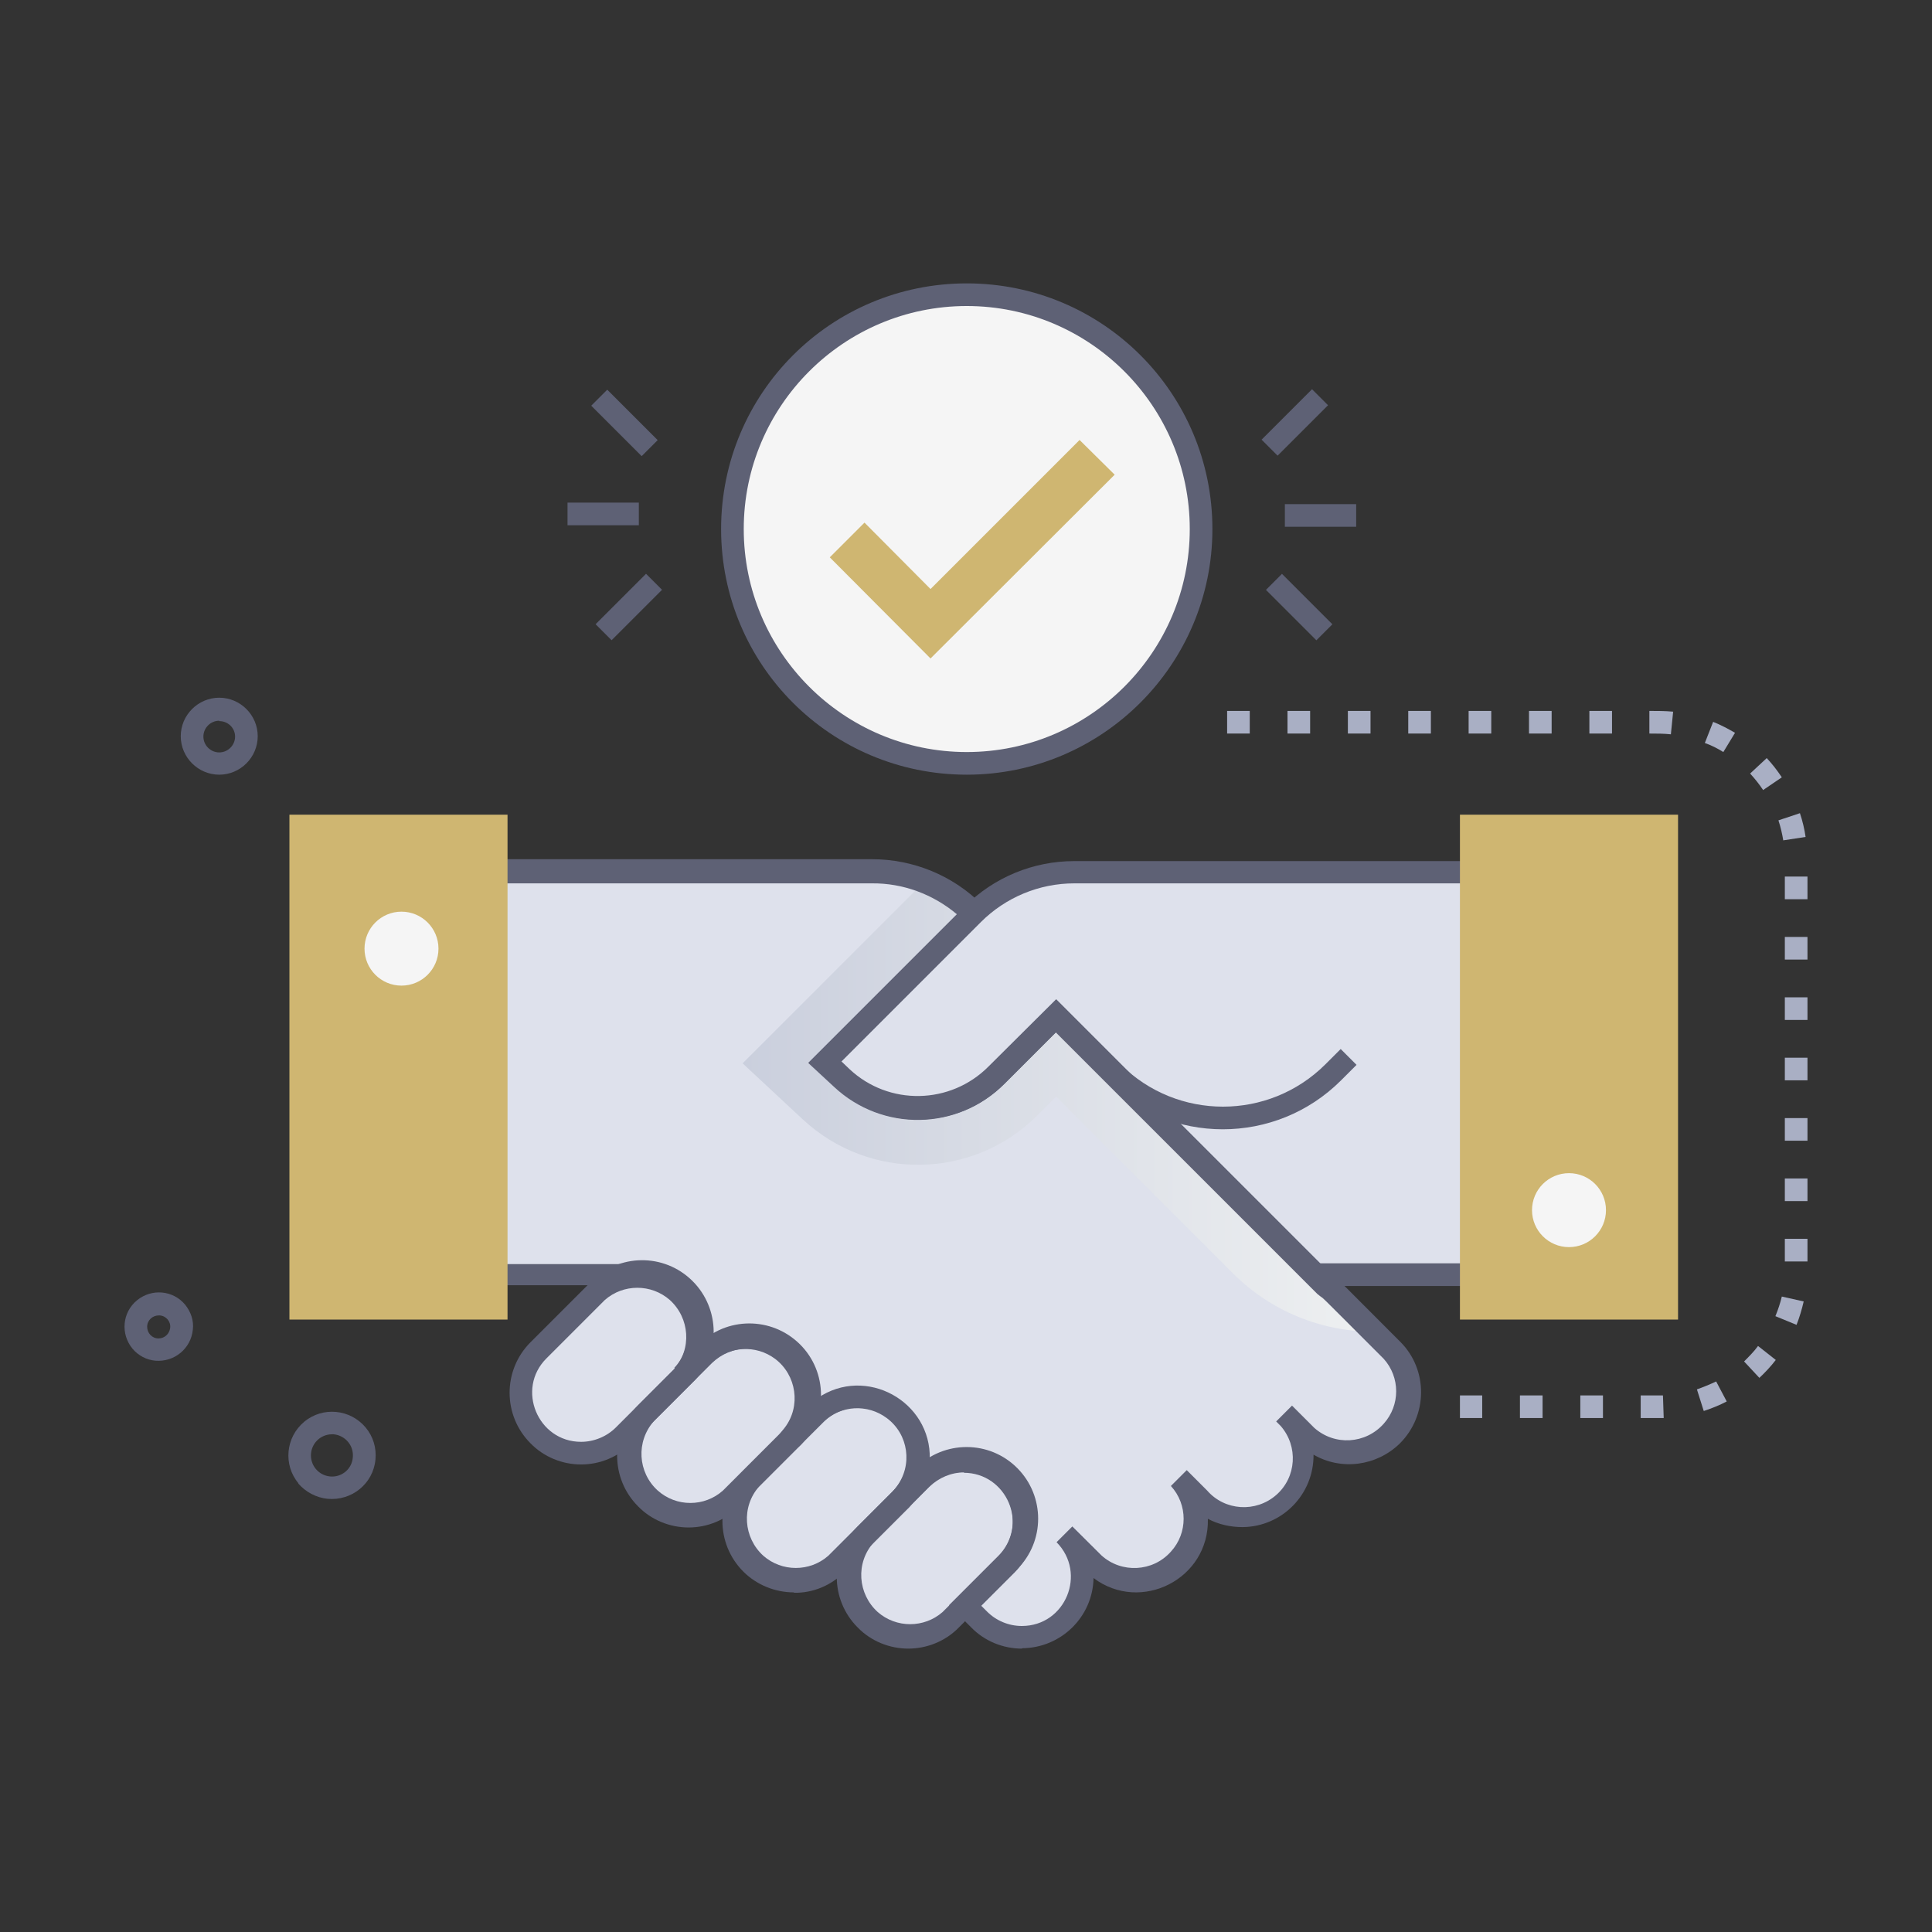<svg xmlns="http://www.w3.org/2000/svg" xmlns:xlink="http://www.w3.org/1999/xlink" viewBox="0 0 512 512"><rect x="0" y="0" width="512" height="512" fill="#333333" stroke="none"/><defs><style>      .st0 {        fill: #cfb671;      }      .st1 {        fill: #dee1ec;      }      .st2 {        fill: url(#Unbenannter_Verlauf_2);      }      .st2, .st3, .st4 {        isolation: isolate;      }      .st2, .st4 {        mix-blend-mode: multiply;      }      .st5 {        fill: #a9afc4;      }      .st6 {        fill: #5e6175;      }      .st7 {        fill: #f5f5f5;      }      .st4 {        fill: url(#Unbenannter_Verlauf);      }    </style><linearGradient id="Unbenannter_Verlauf" data-name="Unbenannter Verlauf" x1="196.8" y1="220.8" x2="364" y2="220.8" gradientTransform="translate(0 514) scale(1 -1)" gradientUnits="userSpaceOnUse"><stop offset="0" stop-color="#cacfdd"></stop><stop offset="1" stop-color="#eef0f1"></stop></linearGradient><linearGradient id="Unbenannter_Verlauf_2" data-name="Unbenannter Verlauf 2" x1="196.8" y1="220.8" x2="364" y2="220.8" gradientTransform="translate(0 514) scale(1 -1)" gradientUnits="userSpaceOnUse"><stop offset="0" stop-color="#cacfdd"></stop><stop offset="1" stop-color="#eef0f1"></stop></linearGradient></defs><g><g id="Ebene_1"><g class="st3"><g id="Deal"><path class="st4" d="M364,352.9h-21.8l-62.3-62.3-5,5c-17,17-44.4,17.5-62.1,1.1l-16-14.9,48.3-48.3c4.8,1.9,9.2,4.8,12.8,8.5l-39.5,39.5,4.5,4.2c11.6,10.8,29.8,10.5,41-.8l15.7-15.8,71.4,71.4c1.8,1.2,1.3.9,12.8,12.3Z"></path><path class="st1" d="M218.6,281.5l39.2-39.2c7.1-7.1,16.8-11.2,26.9-11.2h121.3v106.7h-57.5l-68.6-68.6-15.8,15.8c-11.2,11.2-29.4,11.6-41,.7l-4.6-4.2Z"></path><path class="st6" d="M292.8,286.3l-15-15,4.2-4.2,15,15c15,14.9,39.2,14.9,54.2,0l4.1-4.1,4.2,4.2-4.1,4.1c-17.3,17.3-45.4,17.3-62.7,0Z"></path><path class="st1" d="M142.6,380.4c6.2,6.2,16.4,6.2,22.6,0l15.4-15.4c6.5-6,7-16.1,1-22.6-6-6.5-16.1-7-22.6-1-.4.3-.7.7-1,1l-15.4,15.4c-6.2,6.3-6.2,16.4,0,22.6Z"></path><path class="st1" d="M171.2,397.1c6.2,6.2,16.3,6.2,22.6,0l15.4-15.4c6.6-5.9,7.2-16,1.3-22.6-5.9-6.6-16-7.2-22.6-1.3-.5.4-.9.8-1.3,1.3l-15.4,15.4c-6.2,6.2-6.2,16.3,0,22.6Z"></path><path class="st1" d="M199.1,414.4c6.2,6.2,16.3,6.2,22.6,0l17.1-17.1c5.9-6.6,5.3-16.7-1.3-22.6-6.1-5.4-15.2-5.4-21.3,0l-17.1,17.1c-6.2,6.2-6.2,16.3,0,22.6Z"></path><path class="st1" d="M229.4,429.2c6.2,6.2,16.3,6.2,22.6,0l14.8-14.8c5.9-6.6,5.4-16.7-1.2-22.6-6.1-5.5-15.3-5.5-21.4,0l-14.8,14.8c-6.2,6.2-6.2,16.3,0,22.6Z"></path><path class="st1" d="M368.9,380.4c-6.2,6.2-16.4,6.2-22.6,0l-5.9-5.9c6.6,5.9,7.2,16,1.4,22.6-5.9,6.6-16,7.2-22.6,1.4-.5-.4-1-.9-1.4-1.4l-5.4-5.4c5.9,6.5,5.4,16.7-1.1,22.6-6.1,5.5-15.4,5.5-21.5,0l-7.7-7.7c6.6,5.9,7.1,16,1.2,22.6-5.9,6.6-16,7.1-22.6,1.2-.4-.4-.8-.8-1.2-1.2l-3.8-3.8,11-11c5.9-6.6,5.3-16.7-1.3-22.6-6.1-5.4-15.2-5.4-21.3,0-4.6,4.6-4.1,4.2-4.2,4.1,8.5-10.5.8-26-12.4-26-4.2,0-8.3,1.7-11.3,4.7-6.2,6.2-5.7,5.8-5.8,5.7,5.3-7,4-17.1-3.1-22.4-6.3-4.8-15.1-4.2-20.8,1.2l-5.6,5.6c6-6.4,5.7-16.6-.7-22.6-2.9-2.8-6.8-4.3-10.9-4.3h-63.8v-106.9h125.6c10.1,0,19.8,4,26.9,11.1l-39.5,39.5,4.5,4.2c11.6,10.8,29.8,10.5,41-.7l15.8-15.8,71.4,71.4c1.7,1.2.5,0,17.6,17.2,6.3,6.2,6.3,16.4,0,22.6Z"></path><path class="st2" d="M364,352.9c-13.9,0-27.3-5.5-37.2-15.4l-46.9-46.9-5,5c-17,17-44.4,17.5-62.1,1.1l-16-14.9,48.3-48.3c4.8,1.9,9.2,4.8,12.8,8.5l-39.5,39.5,4.5,4.2c11.6,10.8,29.8,10.5,41-.8l15.7-15.8,71.4,71.4c1.8,1.2,1.3.9,12.8,12.3Z"></path><path class="st6" d="M409,340.8h-61.8l-67.3-67.3-13.6,13.6c-12.4,12.5-32.4,12.8-45.2.8l-6.8-6.3,41.4-41.4c7.7-7.7,18.1-12,29-12h124.4v112.6ZM349.7,334.8h53.3v-100.7h-118.3c-9.3,0-18.2,3.7-24.8,10.3l-37,37,2.2,2.1c10.4,9.8,26.8,9.5,36.9-.7l17.9-17.8,69.8,69.8Z"></path><path class="st6" d="M154,388.1c-5,0-9.9-2-13.4-5.6h0c-7.4-7.4-7.4-19.4,0-26.8l15.4-15.4c7-7.8,19-8.5,26.8-1.5,7.8,7,8.5,19,1.5,26.8-.5.5-1,1-1.5,1.5l-15.4,15.4c-3.6,3.6-8.4,5.6-13.4,5.6ZM160.2,344.6l-15.4,15.4c-8.1,8.1-2.3,22.1,9.2,22.1,3.4,0,6.8-1.4,9.2-3.8l15.4-15.4c4.8-5.4,4.2-13.6-1.1-18.4-4.9-4.3-12.3-4.3-17.2,0h0Z"></path><path class="st6" d="M182.5,404.8c-5,0-9.9-2-13.4-5.6h0c-7.4-7.4-7.4-19.4,0-26.8l15.4-15.4c7-7.8,19-8.4,26.8-1.4,7.8,7,8.4,19,1.4,26.8-.4.5-.9.9-1.4,1.4l-15.4,15.4c-3.6,3.6-8.4,5.6-13.4,5.6ZM197.9,357.4c-3.4,0-6.7,1.4-9.2,3.8l-15.4,15.4c-4.8,5.4-4.3,13.6,1,18.4,4.9,4.4,12.4,4.4,17.3,0l15.4-15.4c5.1-5.1,5-13.3,0-18.4-2.4-2.4-5.7-3.8-9.1-3.8h0Z"></path><path class="st6" d="M210.4,422c-5,0-9.9-2-13.4-5.5h0c-7.4-7.4-7.4-19.4,0-26.8l17.1-17.1c7.8-7,19.8-6.3,26.8,1.5,6.5,7.2,6.5,18.1,0,25.4l-17.1,17.1c-3.6,3.6-8.4,5.6-13.4,5.5ZM227.5,373c-3.4,0-6.8,1.4-9.2,3.8l-17.1,17.1c-4.8,5.4-4.2,13.6,1.1,18.4,4.9,4.3,12.3,4.3,17.2,0l17.1-17.1c8.2-8.3,2.2-22.1-9.2-22.1Z"></path><path class="st6" d="M240.7,436.9c-5,0-9.9-2-13.4-5.6h0c-7.4-7.4-7.4-19.4,0-26.8l14.8-14.8c7.1-7.8,19.1-8.3,26.8-1.3,7.8,7.1,8.3,19.1,1.3,26.8-.4.4-.8.9-1.3,1.3l-14.8,14.8c-3.5,3.6-8.4,5.6-13.4,5.6ZM255.5,390.2c-3.4,0-6.7,1.4-9.2,3.8l-14.8,14.8c-4.8,5.4-4.2,13.6,1.1,18.4,4.9,4.3,12.3,4.3,17.2,0l14.8-14.8c8.2-8.2,2.2-22.1-9.2-22.1h0Z"></path><path class="st6" d="M270.8,436.9c-5,0-9.9-2-13.4-5.6l-5.9-5.9,13.1-13.1c2.4-2.4,3.8-5.7,3.8-9.2,0-11.6-14.1-17.3-22.1-9.2l-5.7,5.8-5.2-2.9,2.2-2.8c4.3-5.7,3.2-13.9-2.6-18.2-5.1-3.8-12.1-3.4-16.7.9l-7.3,7.2-5.3-2.7,2.3-2.9c4.3-5.7,3.1-13.9-2.6-18.2-5.1-3.8-12.2-3.4-16.8,1l-5.6,5.6-4.3-4.2c4.9-5.2,4.6-13.5-.6-18.4-2.4-2.2-5.5-3.5-8.8-3.5h-66.8v-112.9h128.6c10.9,0,21.4,4.3,29.1,12l2.1,2.1-39.4,39.4,2.2,2.1c10.4,9.8,26.8,9.5,36.9-.7l17.9-17.8,73.4,73.4c2,1.4,1.7,1.3,17.8,17.4,7.4,7.4,7.3,19.5-.1,26.9-6.1,6-15.5,7.3-22.9,3,.1,10.5-8.3,19.1-18.8,19.2-3.2,0-6.4-.7-9.2-2.2.4,16-17.8,25.1-30.3,15.7-.2,10.3-8.6,18.5-18.9,18.6ZM260,425.5l1.6,1.6c2.4,2.4,5.7,3.8,9.2,3.8,11.6,0,17.3-14,9.2-22.2l4.2-4.2c0,.1-.8-.8,7.7,7.7,5.3,4.8,13.6,4.4,18.4-1,4.5-4.9,4.5-12.5,0-17.4l4.2-4.2,5.4,5.4c4.7,5.4,12.9,5.9,18.3,1.2s5.9-12.9,1.2-18.3c-.4-.4-.8-.8-1.2-1.2h0l4.2-4.2c.5.5-2-2,5.9,5.9,5.4,4.8,13.6,4.3,18.4-1.1,4.4-4.9,4.4-12.3,0-17.2-20.2-20.2-14.6-14.7-17.6-17.2l-69.3-69.3-13.6,13.6c-12.4,12.5-32.4,12.8-45.2.8l-6.8-6.3,39.4-39.4c-6.3-5.3-14.3-8.3-22.6-8.2h-122.6v100.9h60.8c10.5,0,19,8.5,19,19,0,0,0,.1,0,.2,9.1-5.2,20.7-2.1,26,7,1.6,2.8,2.5,6,2.5,9.3,12.7-8.7,30.1.8,29.7,16.2,9.3-4.9,20.8-1.3,25.7,7.9,3.9,7.3,2.5,16.3-3.3,22.2l-8.9,8.9Z"></path><rect class="st0" x="76.7" y="215.9" width="57.8" height="133.8"></rect><rect class="st0" x="386.9" y="215.9" width="57.8" height="133.8"></rect><circle class="st7" cx="106.4" cy="251.4" r="9.8"></circle><circle class="st7" cx="415.8" cy="320.7" r="9.8"></circle><circle class="st7" cx="256.2" cy="140.2" r="62.1"></circle><path class="st6" d="M256.2,205.3c-36,0-65.1-29.1-65.1-65.1s29.1-65.1,65.1-65.1c36,0,65.1,29.1,65.1,65.1h0c0,35.9-29.2,65.1-65.1,65.1ZM256.2,81.1c-32.6,0-59.1,26.5-59.1,59.1,0,32.6,26.5,59.1,59.1,59.1,32.6,0,59.1-26.5,59.1-59.1h0c0-32.6-26.5-59.1-59.1-59.1Z"></path><polygon class="st0" points="246.6 174.5 219.9 147.7 229.1 138.5 246.6 156.1 286.1 116.6 295.4 125.8 246.6 174.5"></polygon><rect class="st6" x="340.5" y="133.6" width="18.9" height="6"></rect><rect class="st6" x="333.7" y="109" width="18.9" height="6" transform="translate(21.3 275.4) rotate(-45)"></rect><rect class="st6" x="341.3" y="151.4" width="6" height="18.9" transform="translate(-12.9 290.6) rotate(-45)"></rect><rect class="st6" x="150.4" y="133.2" width="18.9" height="6"></rect><rect class="st6" x="157.2" y="157.8" width="18.9" height="6" transform="translate(-64.9 165) rotate(-45)"></rect><rect class="st6" x="162.4" y="102.6" width="6" height="18.9" transform="translate(-30.7 149.8) rotate(-45)"></rect><path class="st5" d="M434.8,375.8v-6h5.9l.2,6c-1.1,0-1.5,0-6.1,0ZM424.8,375.8h-6v-6h6v6ZM408.8,375.8h-6v-6h6v6ZM392.8,375.8h-5.9v-6h5.9v6ZM451.5,373.9l-1.8-5.7c1.7-.6,3.4-1.3,5.1-2.1l2.8,5.3c-1.9,1-3.9,1.8-6,2.5h0ZM466.3,365.2l-4.1-4.4c1.3-1.3,2.6-2.6,3.7-4.1l4.7,3.7c-1.3,1.7-2.8,3.3-4.4,4.8h0ZM476.1,351.1l-5.6-2.3c.7-1.7,1.3-3.5,1.7-5.2l5.8,1.3c-.5,2.1-1.1,4.2-1.9,6.2ZM479,334.3h-6v-6h6v6ZM479,318.3h-6v-6h6v6ZM479,302.3h-6v-6h6v6ZM479,286.3h-6v-6h6v6ZM479,270.3h-6v-6h6v6ZM479,254.3h-6v-6h6v6ZM479,238.3h-6v-6h6v6ZM472.6,222.8c-.3-1.8-.7-3.6-1.3-5.4l5.7-1.9c.7,2.1,1.2,4.2,1.5,6.3l-5.9.9ZM467.2,209.3c-1-1.5-2.2-3-3.4-4.3l4.4-4.1c1.5,1.6,2.8,3.3,4,5.1l-5,3.4ZM456.7,199.3c-1.6-1-3.2-1.8-4.9-2.4l2.2-5.6c2,.8,3.9,1.8,5.8,2.9l-3.1,5.1ZM442.8,194.6c-1.9-.2-3.8-.2-5.7-.2v-6c2.1,0,4.2,0,6.3.2l-.6,6ZM427.2,194.4h-6v-6h6v6ZM411.2,194.4h-6v-6h6v6ZM395.2,194.4h-6v-6h6v6ZM379.2,194.4h-6v-6h6v6ZM363.2,194.4h-6v-6h6v6ZM347.2,194.4h-6v-6h6v6ZM331.2,194.4h-6v-6h6v6Z"></path><path class="st6" d="M79.1,393.1c-4.1-4.9-3.4-12.2,1.5-16.3s12.2-3.4,16.3,1.5c2,2.4,2.9,5.4,2.6,8.5h0c-.6,6.4-6.3,11-12.7,10.4-3-.3-5.8-1.8-7.8-4.1ZM88,380.1c-3.1,0-5.6,2.5-5.6,5.6,0,3.1,2.5,5.6,5.6,5.6,2.9,0,5.3-2.2,5.5-5.1h0c.3-3.1-2-5.8-5.1-6.1-.2,0-.3,0-.5,0h0Z"></path><path class="st6" d="M35.1,357.4c-3.2-3.9-2.7-9.6,1.2-12.8,3.9-3.2,9.6-2.7,12.8,1.2,1.5,1.9,2.3,4.2,2,6.6h0c-.5,5-4.9,8.6-9.9,8.2-2.4-.2-4.6-1.4-6.1-3.2ZM42.1,348.6c-1.7,0-3.1,1.3-3.1,3,0,1.7,1.3,3.1,3,3.1,1.6,0,2.9-1.2,3.1-2.8h0c.2-1.7-1.1-3.2-2.8-3.3,0,0-.2,0-.3,0h0Z"></path><path class="st6" d="M58.1,205.3c-5.6,0-10.2-4.6-10.2-10.2,0-5.6,4.6-10.2,10.2-10.2,5.6,0,10.2,4.6,10.2,10.2,0,5.6-4.6,10.2-10.2,10.2ZM58.1,191c-2.3,0-4.2,1.9-4.2,4.2,0,2.3,1.9,4.2,4.2,4.2,2.3,0,4.2-1.9,4.2-4.2,0-2.3-1.9-4.1-4.2-4.1h0Z"></path></g></g></g></g></svg>